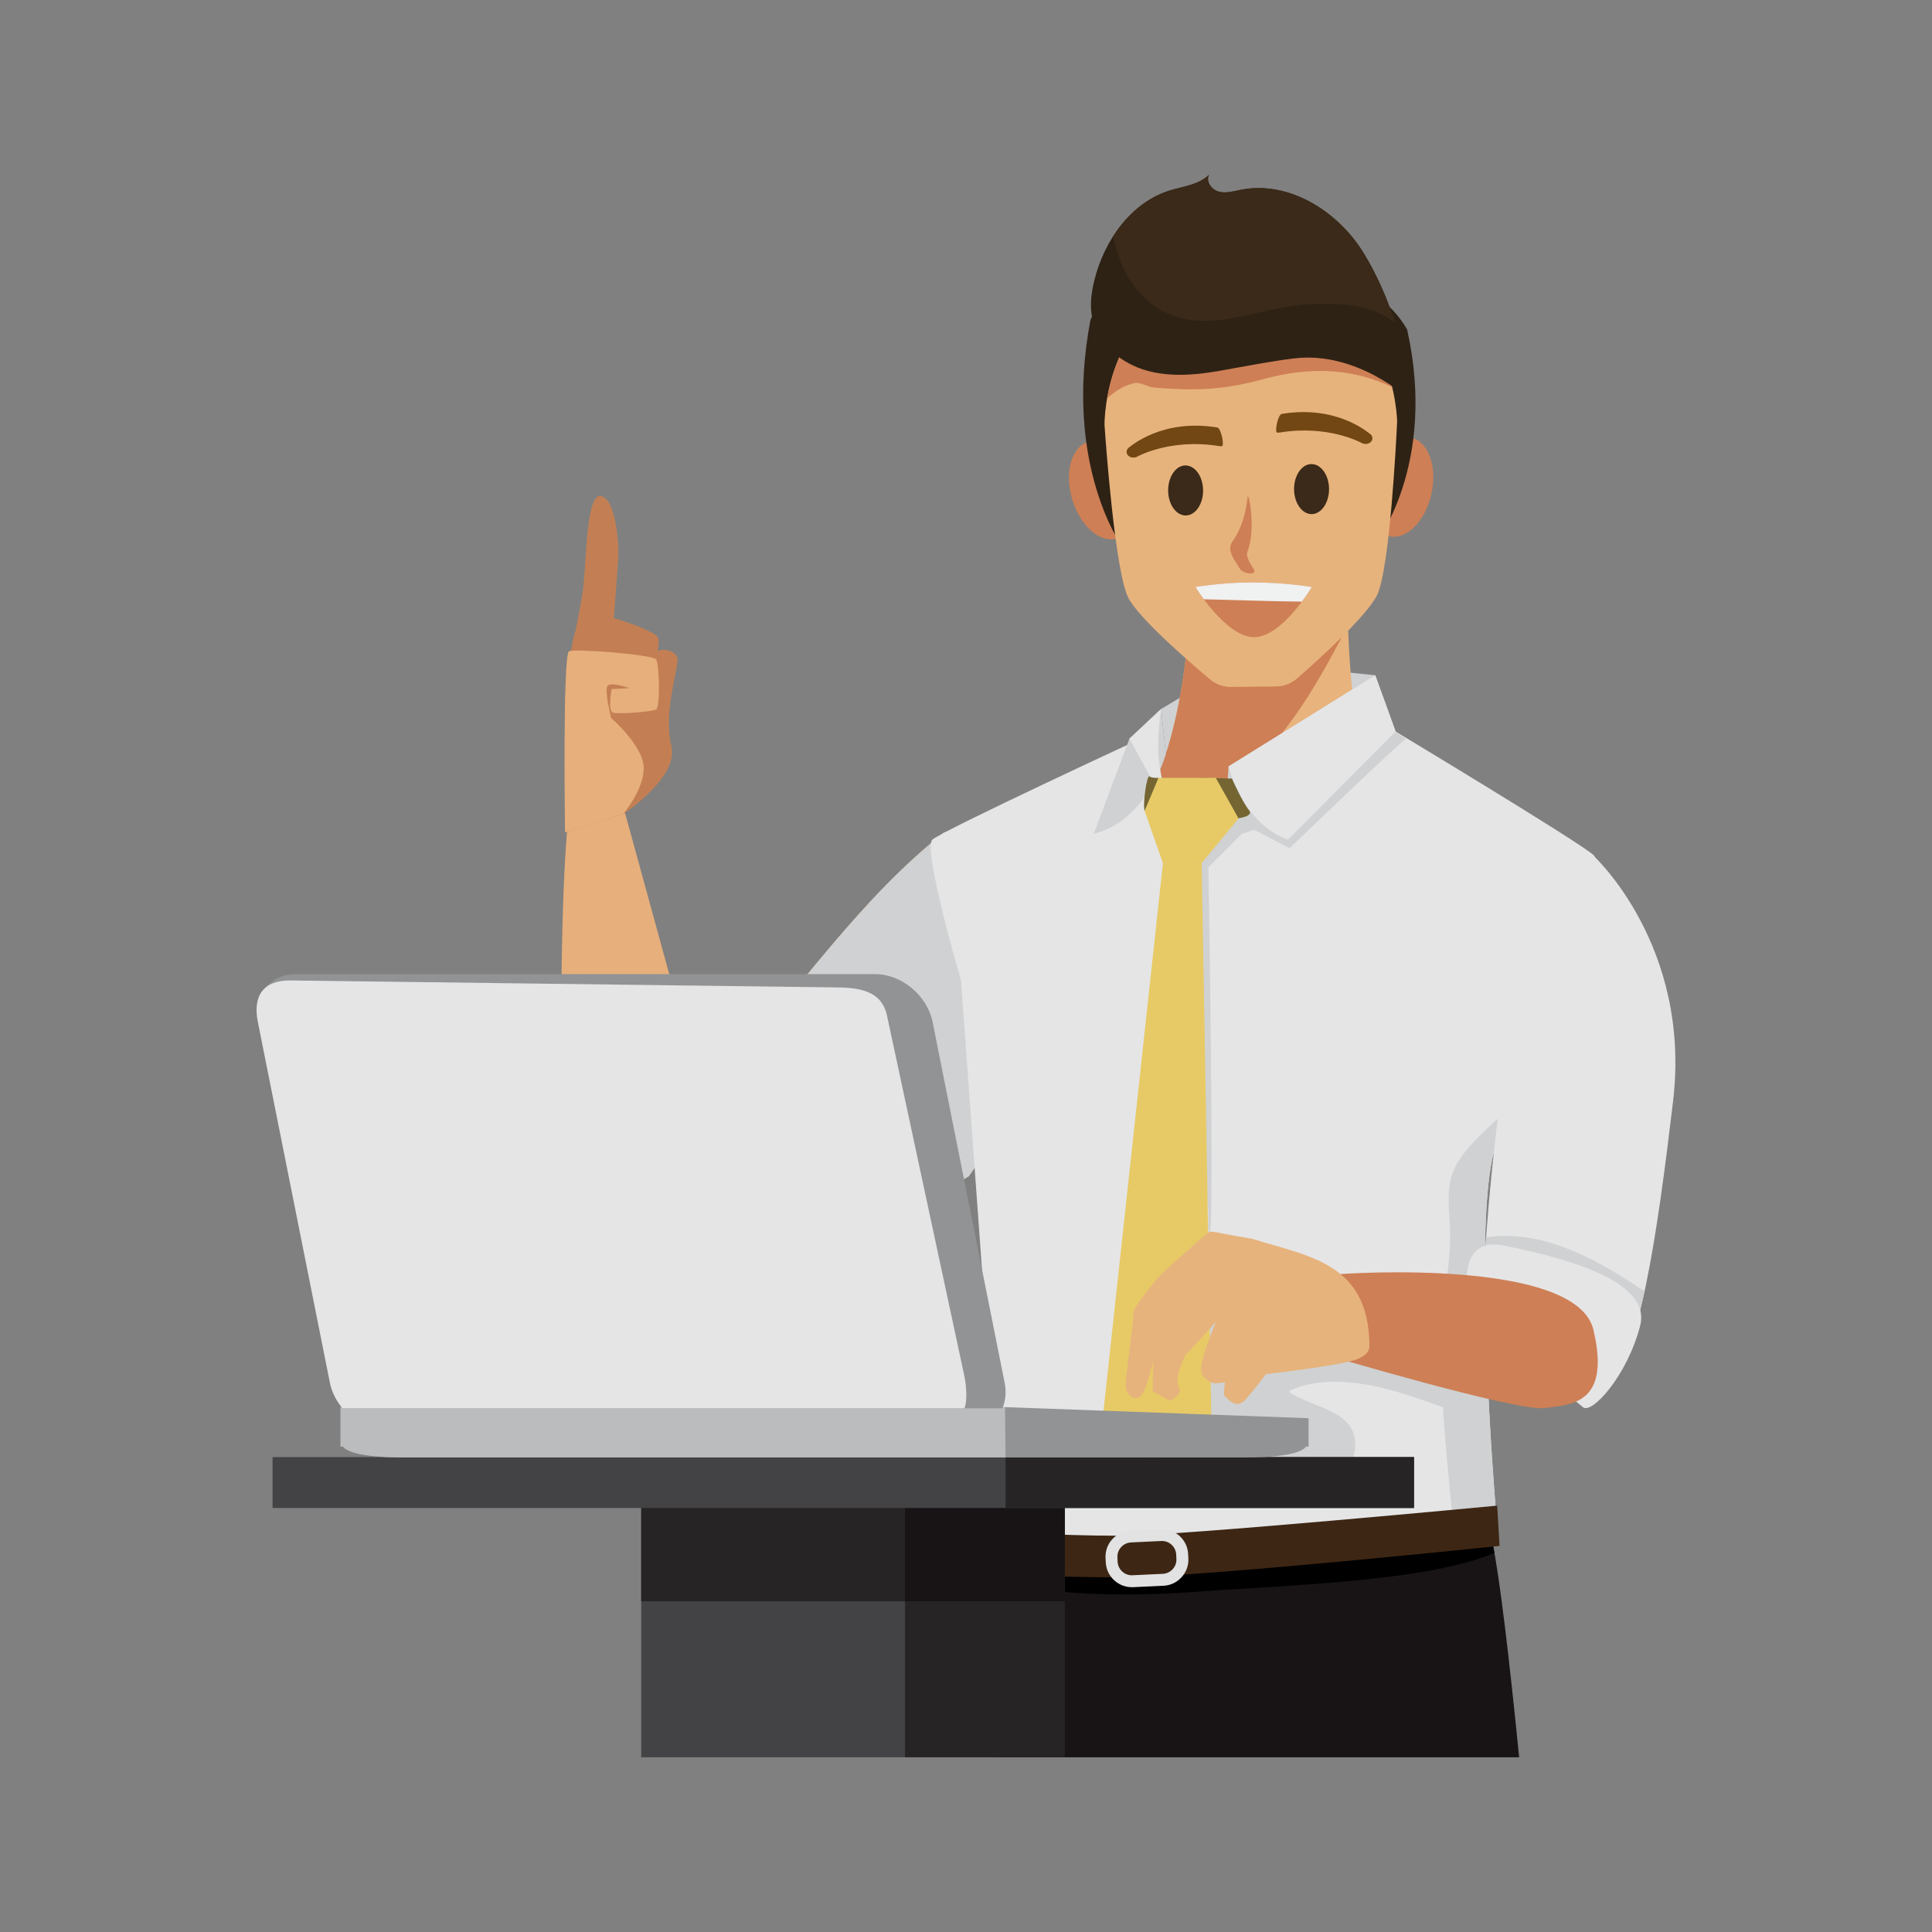 <svg xmlns="http://www.w3.org/2000/svg" xmlns:xlink="http://www.w3.org/1999/xlink" id="Capa_1" viewBox="0 0 512 512"><rect x="0" y="0" width="512" height="512" fill="#808080" stroke="none"/><defs><style>.cls-1{fill:url(#Super_Soft_Black_Vignette-2);}.cls-2{fill:#e1e2e1;}.cls-3{fill:#272425;}.cls-4{fill:#3b2a19;}.cls-5{fill:#1e1f49;}.cls-6{fill:#746533;}.cls-7{fill:#e7b37c;}.cls-8{fill:#f0f0f0;}.cls-9{fill:#e8b37c;}.cls-10{fill:#cfd1d2;}.cls-11{fill:#919395;}.cls-12{fill:#2e2215;}.cls-13{fill:#e7ca66;}.cls-14{fill:#724713;}.cls-15{fill:#e7af7b;}.cls-16{fill:#ce7f55;}.cls-17{fill:#f0f1f1;}.cls-18{fill:#3d2614;}.cls-19{fill:url(#Super_Soft_Black_Vignette);}.cls-20{fill:#e5e5e6;}.cls-21{fill:#babcbe;}.cls-22{fill:#c37f53;}.cls-23{fill:#434244;}</style><radialGradient id="Super_Soft_Black_Vignette" cx="332.97" cy="435.76" fx="332.97" fy="435.76" r="53.58" gradientUnits="userSpaceOnUse"><stop offset=".57" stop-color="#181416"></stop><stop offset=".8" stop-color="#181416"></stop><stop offset="1" stop-color="#181416"></stop></radialGradient><radialGradient id="Super_Soft_Black_Vignette-2" cx="261.01" cy="407.6" fx="261.01" fy="407.6" r="19.1" gradientTransform="translate(522.02 815.2) rotate(-180)" xlink:href="#Super_Soft_Black_Vignette"></radialGradient></defs><path class="cls-15" d="M250.2,220.62c-23.59,18.56-40.48,44.69-63.88,70.2l-21.07-76.79s-13.4-.26-14.36,0c-3.5,28.7-3.05,124.72,4.05,128.15,29.54,14.27,101.83-30.5,101.83-30.5,34.48-49.09,17.71-98.39-6.57-91.06Z"></path><path class="cls-10" d="M250.2,220.62c-22.25,17.5-38.54,41.75-59.95,65.85,1.65,6.99,3.47,13.94,5.47,20.84,2.89,9.98,6.09,19.87,9.55,29.67,26.57-9.85,51.51-25.29,51.51-25.29,34.48-49.09,17.71-98.39-6.57-91.06Z"></path><path class="cls-19" d="M402.59,465.7c-2.59-25.96-5.13-47.62-7.15-57.39l-131.35-2.48s-1.26,23.31-.46,59.87h138.96Z"></path><path d="M319.76,421.64c-19.71,1.53-37.41,1.36-56.15-2.29.21-8.65.47-13.51.47-13.51l131.35,2.48c.19.94.4,2.03.6,3.19-17.71,7.74-57.62,8.69-76.27,10.14Z"></path><polygon class="cls-10" points="364.44 178.95 344.09 176.84 319.67 180.78 307.72 187.88 309.3 203.1 325.05 193.39 345.01 190.11 370.04 194.31 364.44 178.95"></polygon><path class="cls-9" d="M357.09,158.99s0,36.76,7.35,51.99c7.35,15.23-48.31,32.04-48.31,32.04,0,0-23.63-15.23-13.65-29.41,9.98-14.18,12.08-42.54,12.08-42.54l42.54-12.08Z"></path><path class="cls-16" d="M330.11,204.59c-5.35,4.78-13.06,11.21-20.43,12.3-3.13.46-5.01-1.72-6.22-4.79,9.12-14.58,11.09-41.03,11.09-41.03l42.54-12.08s0,2.6.14,6.69c-7.3,14.14-15.16,28.22-27.12,38.91Z"></path><path class="cls-20" d="M247.07,222.53c2.63-2.43,57.5-27.83,57.5-27.83l9.45,34.14,51.99-37.29s53.23,31.97,56.45,35.19c2.05,2.05-14.11,45.37-25.92,76.57-6.74,17.78-.18,96.06-.18,96.06l-105.2,13.28-25.73-4.73-10.75-148.09s-10.23-34.86-7.61-37.29Z"></path><path class="cls-10" d="M400.34,293.24c-2.25,2.24-4.66,4.33-6.81,6.39-2.96,2.85-5.94,5.89-7.86,9.57-2.41,4.63-1.76,10.04-1.45,15.06.34,5.62-.36,11.17-1.05,16.75-.75,6.14-1.16,12.28-1.18,18.46-.04,13.84,1.52,27.59,2.82,41.35l11.53-1.46s-6.56-78.28.18-96.06c1.23-3.24,2.5-6.62,3.8-10.07Z"></path><path class="cls-10" d="M351.99,348.45c-7.07-2.11-13.36-6.19-20.46-8.28-7.56-2.22-15.88-1.77-20.72,5.24-2.18,3.17-3.49,6.93-4.22,10.69-.54,2.81-.13,5.52.28,8.32.4,2.83.91,5.69.94,8.55.01,1.45-.04,3.25-1.2,4.31-.97.89-2.52,1.24-3.76,1.53-2.2.52-4.45.78-6.7.99-5.27.5-10.57.64-15.86.7-4.41.05-8.86.18-13.26.02-1.11-.04-2.36-.13-3.6-.12l1.03,14.18c4.59-.09,9.16-.58,13.75-.76,8.7-.34,17.48-.03,26.19-.02,9.58,0,19.17.47,28.75.17,4.17-.13,8.31-.51,12.46-.89,3.05-.28,6.35-.48,9.1-1.93,3.13-1.65,4.4-4.98,4.44-8.38.03-2.85-1.22-5.24-3.49-6.94-4.15-3.1-9.54-3.99-13.87-6.82-.19-.13-.15-.44.06-.53,3.7-1.64,7.69-2.3,11.73-2.3,14.48.01,27.6,6.95,41.25,11.01-.44-7.68-.88-16.65-1.12-25.7-5.35-.27-10.72-.19-16.06-.22-8.62-.04-17.34-.36-25.66-2.84Z"></path><path class="cls-10" d="M316.29,245.36c.14,12.63.46,25.25.54,37.88.08,13.02,2.55,25.38,3.4,38.26.03.51-.37,5.09.33,5.5,1.31-.4-.31-97.18-.31-97.18l10.68-10.68,10.83,5.63s27.66-26.61,30.83-29.02c-6.5-3.94-6.58-4.19-6.58-4.19l-50.54,36.25c.38,5.85.75,11.7.81,17.56Z"></path><path class="cls-10" d="M325.58,203.1l-1.25,18.64c19.03-1.42,45.49-27.89,45.49-27.89l-5.38-14.91-38.86,24.16Z"></path><path class="cls-8" d="M313.96,232.32c1.41,0,2.56,1.15,2.56,2.56s-1.15,2.56-2.56,2.56-2.56-1.15-2.56-2.56,1.15-2.56,2.56-2.56Z"></path><path class="cls-8" d="M313.7,283.87c1.41,0,2.56,1.15,2.56,2.56s-1.15,2.56-2.56,2.56-2.56-1.15-2.56-2.56,1.15-2.56,2.56-2.56Z"></path><path class="cls-8" d="M313.43,335.42c1.41,0,2.56,1.15,2.56,2.56s-1.15,2.56-2.56,2.56-2.56-1.15-2.56-2.56,1.15-2.56,2.56-2.56Z"></path><path class="cls-18" d="M297.33,418.02c20.3,0,100.07-8.34,100.07-8.34l-.63-10.67s-83.97,7.98-99.44,7.98c-19.25,0-33.9-1.33-34.04-1.34l-.68,11.31c.6.05,15.04,1.05,34.72,1.05Z"></path><path class="cls-2" d="M295.3,418.82c-1.37-1.25-2.17-2.95-2.26-4.79l-.06-1.16c-.09-1.84.55-3.61,1.8-4.98,1.25-1.37,2.95-2.17,4.79-2.26l8.06-.38c3.81-.15,7.06,2.77,7.24,6.59l.06,1.16c.09,1.84-.55,3.61-1.8,4.98-1.25,1.37-2.95,2.18-4.79,2.26l-8.05.38c-.11,0-.22,0-.34,0-1.72,0-3.36-.63-4.65-1.8ZM307.78,408.38l-8.06.38h0c-1,.05-1.92.49-2.61,1.24-.68.75-1.03,1.71-.98,2.71l.05,1.16c.05,1,.49,1.93,1.23,2.61.75.68,1.7,1.03,2.71.98l8.05-.38c1-.05,1.93-.49,2.61-1.24.68-.74,1.03-1.71.98-2.71l-.06-1.16c-.09-2.02-1.77-3.59-3.76-3.59-.06,0-.12,0-.18,0Z"></path><polygon class="cls-13" points="305.19 387.43 321 375.07 318.46 228.74 308.19 228.75 292.31 375.1 305.19 387.43"></polygon><path class="cls-16" d="M300.28,127.51c2.1,7.08.19,13.89-4.27,15.21-4.46,1.33-9.78-3.34-11.88-10.42-2.1-7.08-.19-13.89,4.27-15.22,4.46-1.32,9.78,3.34,11.88,10.42Z"></path><path class="cls-16" d="M379.34,130.9c-1.6,7.21-6.59,12.23-11.13,11.22-4.54-1.01-6.92-7.67-5.32-14.88,1.6-7.21,6.59-12.23,11.13-11.22,4.54,1.01,6.92,7.67,5.32,14.88Z"></path><path class="cls-12" d="M288.99,84.75c-7.37,38.71,8.56,60.37,8.56,60.37,0,0,22.74-30.46,24.76-49.77,2.01-19.31-2.28-22.95-14.64-23.87-12.36-.92-18.68,13.28-18.68,13.28Z"></path><path class="cls-12" d="M372.92,87.4c8.04,35.97-8.5,56.78-8.5,56.78,0,0-24.12-27.71-26.38-45.71-2.27-18,2.21-21.55,15.18-22.84,12.97-1.29,19.71,11.77,19.71,11.77Z"></path><path class="cls-7" d="M331.06,73.42c-36.44.39-38.27,34.6-38.35,38.72,0,.25,0,.49.02.74.26,3.8,2.77,38.98,6.35,45.66,2.97,5.54,16.07,16.87,21.59,21.5,1.57,1.32,3.56,2.03,5.62,2.01l1.75-.02,8.38-.09,1.76-.02c2.05-.02,4.03-.78,5.57-2.13,5.42-4.75,18.28-16.35,21.13-21.96,3.44-6.76,5.18-41.98,5.36-45.79.01-.25.01-.49,0-.74-.18-4.12-2.74-38.28-39.18-37.89Z"></path><path class="cls-16" d="M300.21,101.63c2.17-.59,3.59.92,5.63,1.09,10.56.84,18.13.72,28.68-2.17,13.51-3.71,24.42-2.68,34.41,2.03-2.77-11.42-11.33-29.45-37.87-29.17-28.3.3-35.72,21-37.66,32.16,2.04-1.85,4.28-3.26,6.81-3.95Z"></path><path class="cls-4" d="M347.88,123c-2.55-.26-4.76,2.49-4.93,6.15-.17,3.65,1.76,6.82,4.31,7.08,2.55.26,4.76-2.49,4.94-6.15.17-3.65-1.76-6.82-4.31-7.08Z"></path><path class="cls-4" d="M314.51,123.36c-2.55-.26-4.76,2.5-4.93,6.15-.17,3.65,1.76,6.82,4.31,7.08,2.55.26,4.76-2.49,4.93-6.14.17-3.65-1.76-6.82-4.31-7.08Z"></path><path class="cls-12" d="M342.94,94.98c-6.72.83-13.34,2.18-20,3.34-6.66,1.16-13.65,1.67-20.08-.43-6.44-2.1-12.24-7.28-13.48-14.01-.59-3.19-.13-6.49.64-9.63,2.62-10.57,9.73-20.61,20.02-23.78,3.6-1.11,7.68-1.48,10.36-4.16-.94,1.76.69,3.99,2.6,4.49,1.91.5,3.91-.11,5.85-.5,12.64-2.49,25.58,5.58,32.43,16.62,6.85,11.05,11.6,26,12.34,39.02,0,0-13.82-13.03-30.68-10.95Z"></path><path class="cls-4" d="M295.02,62.59c1.87,9.31,6.5,17.19,15.11,20.76,11.57,4.8,25.05-2.27,36.97-2.74,5.26-.21,11.07-.22,16.19,1.48,2.26.75,4.31,2,6.34,3.26-2.12-6.63-4.98-13-8.34-18.44-6.85-11.05-19.79-19.12-32.43-16.62-1.94.38-3.94,1-5.85.5-1.91-.5-3.55-2.73-2.6-4.49-2.68,2.67-6.76,3.05-10.36,4.16-6.31,1.95-11.4,6.49-15.02,12.13Z"></path><path class="cls-16" d="M330.86,145.33c-.56,1.79-.53,1.47-.06,2.87.32.97,1.05,1.91,1.49,2.7.97,1.76-2.99,1.15-3.73-.2-.62-1.12-2.08-2.99-2.42-4.47-.4-1.76.27-2.39.94-3.41,1.89-2.93,3.06-6.65,3.55-11.09.19-1.76,2.15,7.5.25,13.6Z"></path><path class="cls-14" d="M323.8,118.24c-.22.03-.44.02-.66-.01-12.86-2.13-21.59,2.69-21.68,2.74-.88.5-2.05.33-2.61-.38-.56-.71-.31-1.68.57-2.18.4-.23,8.65-7.52,23.17-5.12,1.01.17,1.97,4.85,1.21,4.95Z"></path><path class="cls-14" d="M338.46,114.64c.21.03.44.02.66-.01,12.86-2.13,21.59,2.69,21.68,2.74.88.5,2.05.33,2.61-.38.56-.71.31-1.68-.57-2.18-.41-.23-8.66-7.52-23.17-5.12-1.01.17-1.97,4.85-1.21,4.95Z"></path><path class="cls-16" d="M316.8,155.57c10.03-1.61,20.32-1.59,30.85,0,0,0-7.88,13.29-15.31,13.29s-15.54-13.29-15.54-13.29Z"></path><path class="cls-17" d="M345.01,159.44c1.63-2.18,2.64-3.88,2.64-3.88-10.53-1.59-20.82-1.61-30.85,0,0,0,.84,1.38,2.23,3.25,8.66.21,17.32.54,25.98.63Z"></path><path class="cls-20" d="M364.44,178.95l-38.86,24.16s3.64,15.14,15.76,19.43l28.49-28.68-5.38-14.91Z"></path><path class="cls-10" d="M308.96,199.82s-4.71,17.56-19.09,21.14l9.45-25.21,8.4-7.88,1.24,11.94Z"></path><path class="cls-20" d="M299.32,195.75l11.29,20.74s-3.04-9.62-3.55-15.49c-.51-5.87.66-13.13.66-13.13l-8.4,7.88Z"></path><path class="cls-6" d="M317.69,206.13l8.77.19s2.87,6.41,4.55,8.42c1.68,2.01-5.14,2.39-5.14,2.39l-8.18-11.01Z"></path><path class="cls-6" d="M307.01,206.14s-1.71.12-2.4-.38c-.69-.5-1.81,7.42-1.28,9.12.53,1.7,3.69-8.74,3.69-8.74Z"></path><polygon class="cls-13" points="322.19 206.13 307.01 206.14 303.32 214.88 308.19 228.75 318.46 228.74 328.22 216.89 322.19 206.13"></polygon><path class="cls-20" d="M422.26,226.74s26.06,23.84,21.11,65.2c-4.15,34.74-8.99,70.13-18.43,75.97-9.44,5.84-32.37-19.78-32.37-19.78,0,0,4.98-122.31,29.69-121.39Z"></path><path class="cls-10" d="M393.9,327.89c-.73,10.17-1.33,20.24-1.33,20.24,0,0,22.93,25.62,32.37,19.78,4.55-2.82,8.03-12.54,10.88-25.71-12.62-8.39-26.56-16.44-41.92-14.31Z"></path><path class="cls-20" d="M388.8,339.87s-1.35-12.14,9.78-9.78c11.13,2.36,39.45,8.09,36.08,21.24-3.37,13.15-12.81,23.6-15.17,21.58s-29.33-23.26-30.68-33.04Z"></path><path class="cls-16" d="M355.31,337.63s62.49-4.5,66.98,14.84c4.5,19.33-5.39,19.78-13.04,20.68-7.64.9-58.89-14.39-58.89-14.39l4.95-21.13Z"></path><path class="cls-7" d="M362.9,356.75c-.02-22.07-16.05-23.75-30.98-28.44-11.84-1.96-10.68-2.42-12.13-1.32-1.79,1.34-12.26,10.85-12.26,10.85,0,0-7.22,8.3-7.16,10.13.06,1.83-2.15,17.64-2.09,19.47s2.15,4.14,3.93,2.61c1.78-1.52,3.35-9.27,3.35-9.27l-.1,7.87,4.48,2.59s3.79-1.59,2.44-3.74c-1.35-2.15,1.73-8.3,1.73-8.3l8.12-8.88s-4.24,10.03-3.96,12.76c.28,2.74,3.6,3.54,3.6,3.54l2.74-.28s-.42,3.67-.06,3.66c.37-.01,2.88,3.93,5.52.91,2.64-3.02,5.44-6.77,5.44-6.77,0,0,18.1-2.02,23.49-3.72.77-.24,3.92-1.25,3.91-3.68Z"></path><path class="cls-22" d="M150.94,174.59s3.15-14.08,3.7-19.45c.79-7.73.79-24.75,4.75-23.65,3.96,1.1,4.49,12.6,4.49,15.03s-1.85,25.19-1.85,25.19l-11.09,2.87Z"></path><path class="cls-22" d="M165.18,215.73s14.81-9.75,12.74-18.04c-2.07-8.29,1.36-18.79,1.66-22.64.3-3.85-10.31-5.37-8.57,6.06,1.74,11.43-17.36.7-17.36.7l-3.92,38.78c3.99-1.39,15.44-4.86,15.44-4.86Z"></path><path class="cls-22" d="M150.6,189.87s2.84-27.06,5-27.52c2.16-.46,18.08,4.49,18.83,6.74.75,2.24-2.06,10.77-3.42,12.03-1.35,1.26-10.34-1.07-10.34-1.07l1.37-6.3-11.45,16.13Z"></path><path class="cls-22" d="M150.01,194.45s.67-26.98,2.95-27.45c2.28-.47,21.38,4.36,22.16,6.6.78,2.24-2.19,10.77-3.62,12.04-1.43,1.27-11.65.96-11.65.96l.04-7.94-9.88,15.78Z"></path><path class="cls-15" d="M173.94,174.86c.79,1.4,1.08,12.66-.1,13.19-1.17.53-10.13,1.32-11.47.78-1.34-.54-.29-6.22-.29-6.22l4.78-.23s-4.76-1.69-5.79-.69c-1.03,1.01.89,8.59.89,8.59,0,0,8.34,7.21,8.62,12.95.27,5.74-5.4,12.48-5.4,12.48l-15.44,4.86s-.68-47.31,1.08-48c1.77-.68,22.34.86,23.13,2.26Z"></path><path class="cls-5" d="M185.18,285.85s4.98,50.74-1.97,57.69l3.48,3.13s13.9,4.17,22.59-3.48-10.89-63.48-14.48-62.67c-3.59.81-9.62,5.33-9.62,5.33Z"></path><rect class="cls-23" x="169.93" y="390.84" width="69.9" height="74.86"></rect><rect class="cls-3" x="169.93" y="390.84" width="69.9" height="33.52"></rect><rect class="cls-3" x="239.83" y="390.84" width="42.36" height="74.86" transform="translate(522.02 856.54) rotate(180)"></rect><rect class="cls-1" x="239.83" y="390.84" width="42.36" height="33.52" transform="translate(522.02 815.2) rotate(180)"></rect><rect class="cls-23" x="72.23" y="386.14" width="302.5" height="13.49"></rect><rect class="cls-3" x="266.5" y="386.14" width="108.23" height="13.49"></rect><path class="cls-11" d="M266.34,372.9l80.45,2.94v7.53h-.68c-.55.84-3.19,2.87-15.98,2.87H106.9c-12.79,0-15.44-2.03-15.98-2.87h-.69v-10.46h176.11Z"></path><path class="cls-21" d="M266.34,372.9l.14,13.33H106.9c-12.79,0-15.44-2.03-15.98-2.87h-.69v-10.46h176.11Z"></path><path class="cls-11" d="M78.49,258.15h153.45c6.99,0,13.81,5.69,15.21,12.68l19.1,95.65c.49,2.47.23,4.78-.61,6.73H90.76c-1.63-1.96-2.83-4.25-3.32-6.73l-19.1-95.65c-1.4-6.99,3.16-12.68,10.14-12.68Z"></path><path class="cls-20" d="M76.81,259.83l143.92,1.83c6.99,0,13,.76,14.39,7.75l20.46,95.31c.49,2.47.84,6.54,0,8.49H90.76c-1.63-1.96-2.83-4.25-3.32-6.73l-19.1-95.65c-1.4-6.99,1.48-11,8.47-11Z"></path></svg>